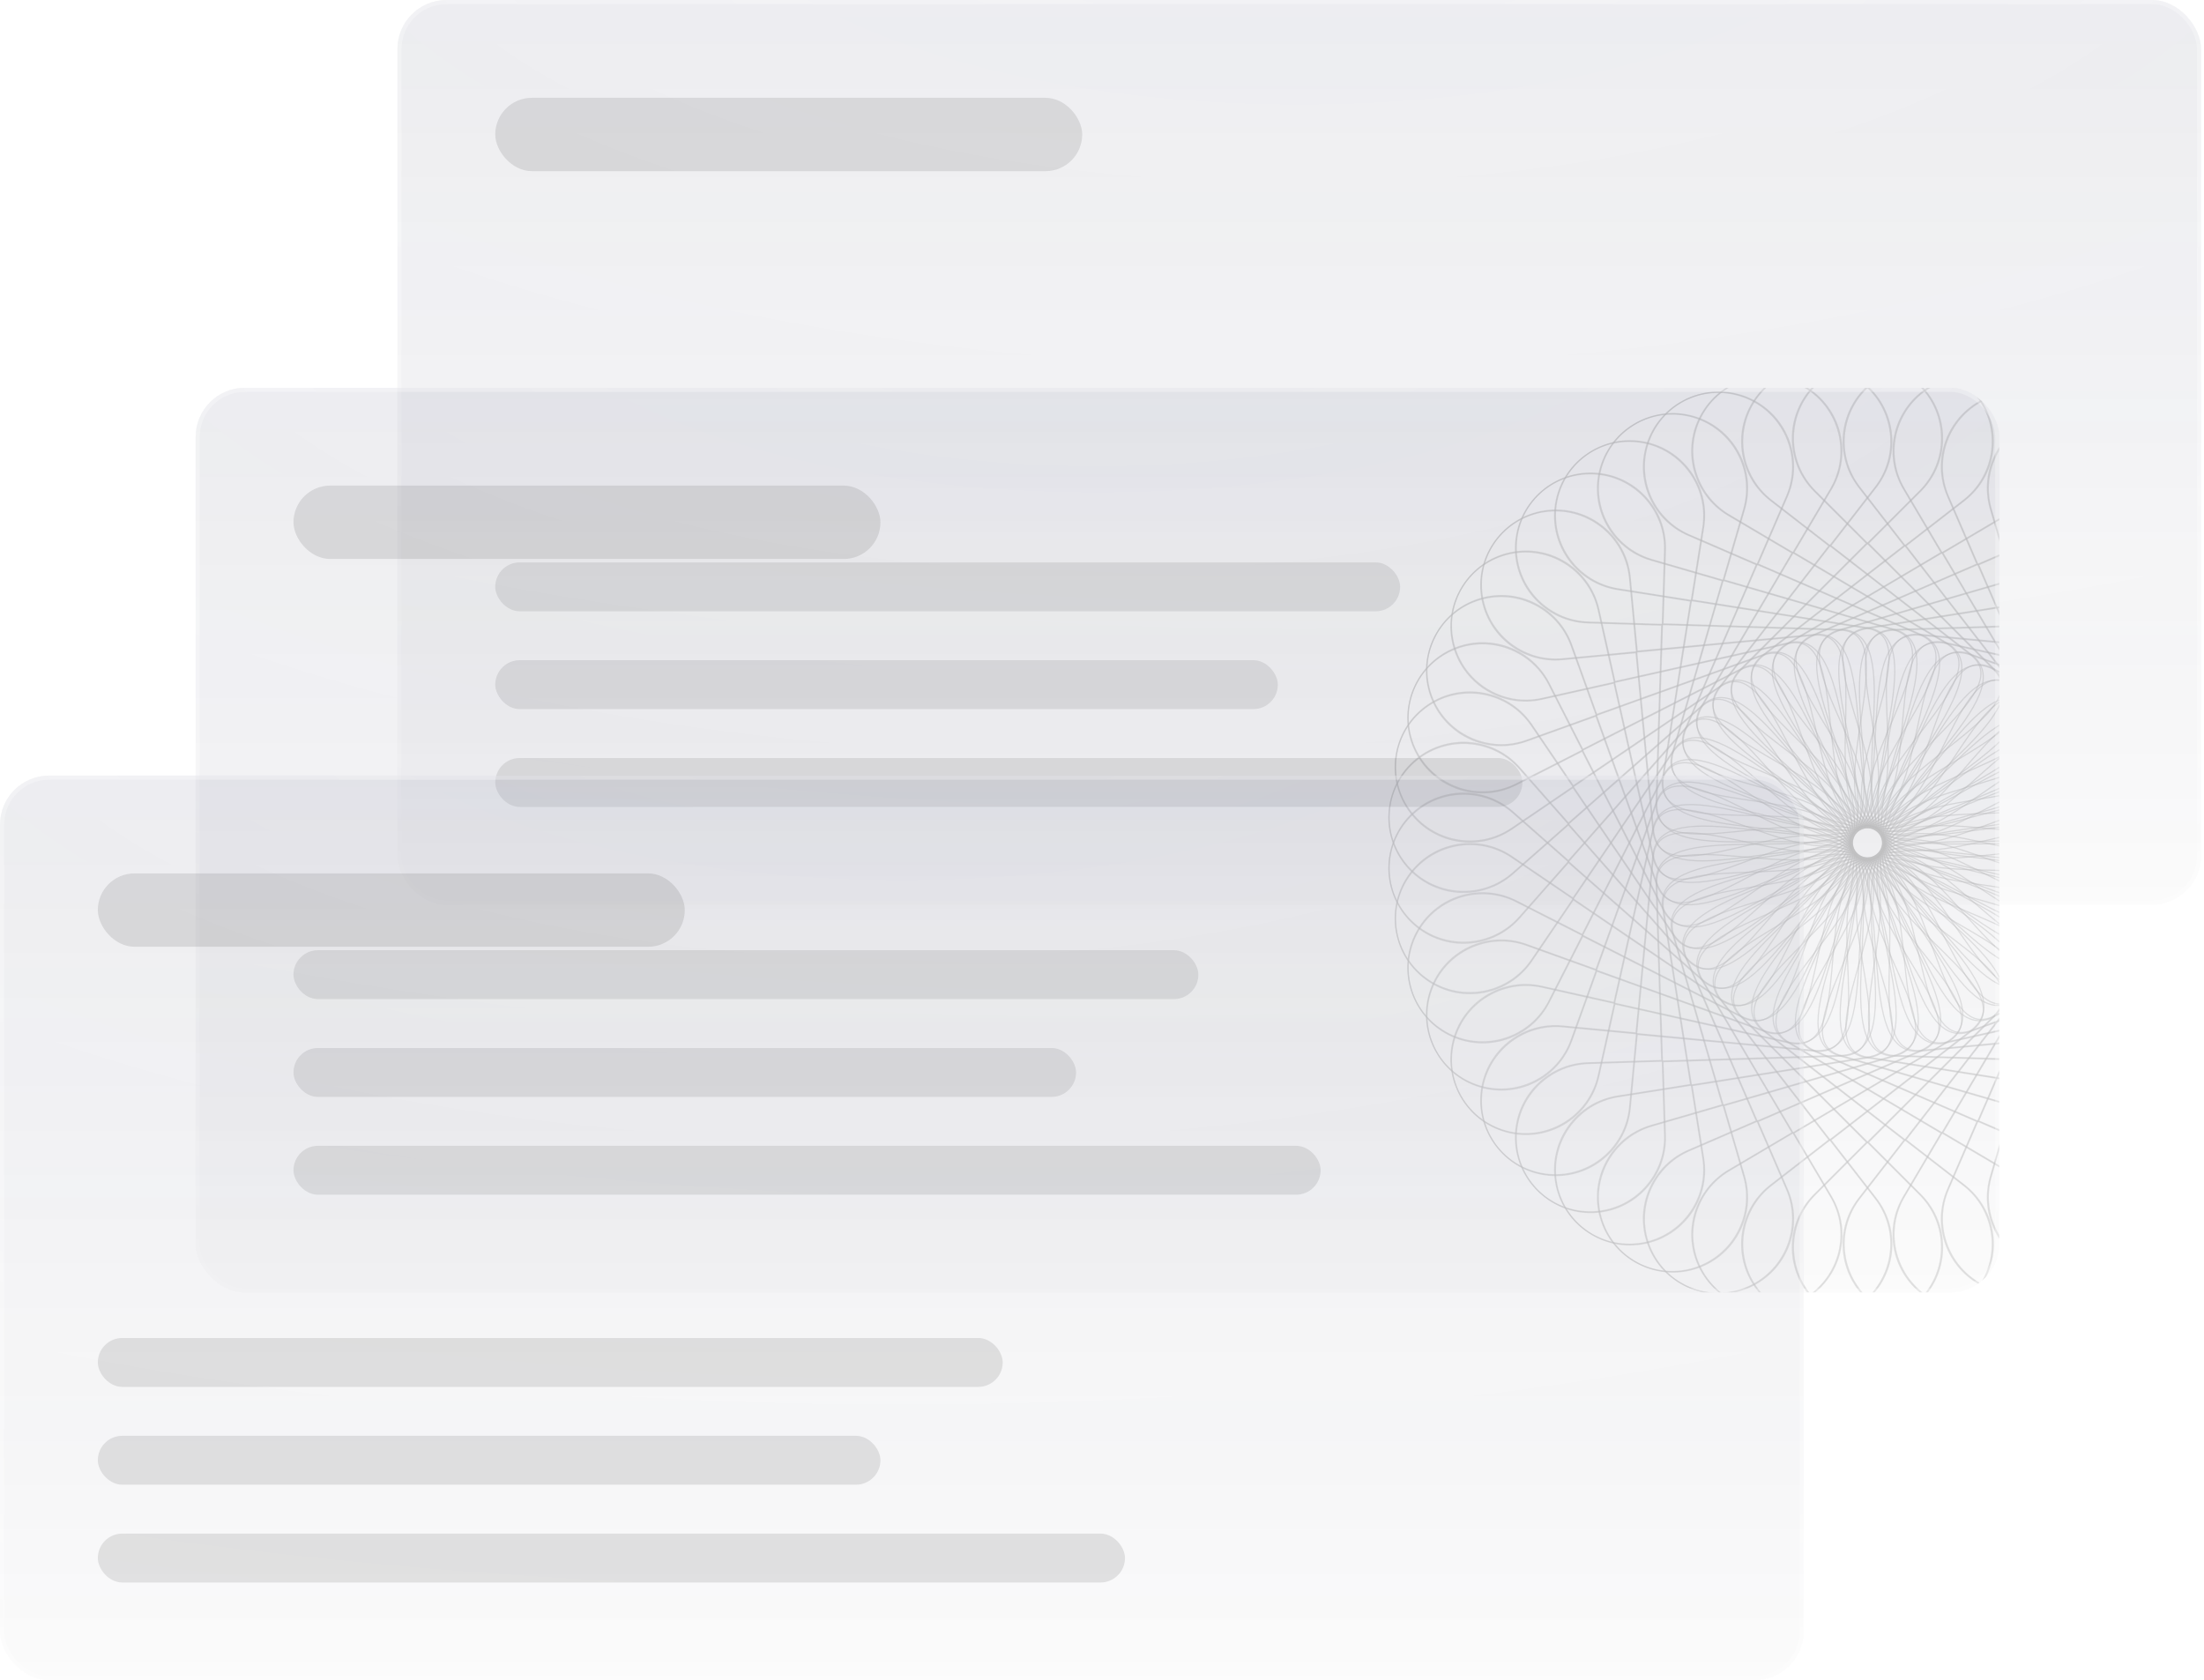 <svg width="539" height="411" viewBox="0 0 539 411" fill="none" xmlns="http://www.w3.org/2000/svg"><g filter="url(#filter0_b_260_15955)"><rect x="97.191" width="441.095" height="221.295" rx="12" fill="url(#paint0_linear_260_15955)" fill-opacity="0.1"/><rect x="97.191" width="441.095" height="221.295" rx="12" fill="url(#paint1_radial_260_15955)" fill-opacity="0.2"/><rect x="97.691" y="0.5" width="440.095" height="220.295" rx="11.5" stroke="white" stroke-opacity="0.3"/><g opacity="0.1"><rect x="121.114" y="137.562" width="221.295" height="11.962" rx="5.981" fill="black"/></g><g opacity="0.1"><rect x="121.114" y="161.486" width="191.39" height="11.962" rx="5.981" fill="black"/></g><g opacity="0.1"><rect x="121.114" y="185.409" width="251.2" height="11.962" rx="5.981" fill="black"/></g><g opacity="0.1"><rect x="121.114" y="23.924" width="143.543" height="17.943" rx="8.971" fill="black"/></g></g><g filter="url(#filter1_b_260_15955)"><g clip-path="url(#clip0_260_15955)"><rect x="47.848" y="94.857" width="441.095" height="221.295" rx="12" fill="url(#paint2_linear_260_15955)" fill-opacity="0.1"/><rect x="47.848" y="94.857" width="441.095" height="221.295" rx="12" fill="url(#paint3_radial_260_15955)" fill-opacity="0.2"/><g opacity="0.2"><path fill-rule="evenodd" clip-rule="evenodd" d="M455.362 93.609C463.321 99.78 464.769 111.233 458.595 119.188L447.502 133.483L481.991 160.225C494.177 169.673 456.913 188.418 459.448 202.482C462.359 218.63 503.476 230.367 492.623 244.352L465.87 278.827L480.172 289.915C488.051 296.025 489.548 307.31 483.587 315.255L483.404 315.495C477.231 323.45 465.774 324.897 457.814 318.726C449.935 312.616 448.437 301.331 454.399 293.386L454.582 293.147L465.675 278.852L431.185 252.11C418.223 242.059 454.62 218.41 452.604 203.347C450.549 187.991 410.303 181.192 420.553 167.983L447.305 133.508L433.005 122.42C425.046 116.249 423.598 104.796 429.772 96.841C435.946 88.885 447.403 87.438 455.362 93.609Z" stroke="black" stroke-opacity="0.5" stroke-width="0.3"/><path fill-rule="evenodd" clip-rule="evenodd" d="M441.261 94.665C449.931 99.79 452.803 110.971 447.676 119.637L438.463 135.209L476.033 157.419C489.308 165.266 454.687 188.532 458.966 202.167C463.878 217.823 506.143 224.316 497.13 239.551L474.91 277.105L490.489 286.315C499.072 291.389 501.973 302.398 497.055 311.026L496.903 311.287C491.776 319.954 480.591 322.824 471.921 317.699C463.337 312.625 460.436 301.616 465.355 292.987L465.506 292.726L474.719 277.155L437.149 254.945C423.028 246.597 456.173 218.574 452.284 203.882C448.32 188.905 407.539 187.202 416.052 172.813L438.271 135.258L422.693 126.049C414.022 120.924 411.151 109.743 416.278 101.076C421.406 92.41 432.591 89.539 441.261 94.665Z" stroke="black" stroke-opacity="0.5" stroke-width="0.3"/><path fill-rule="evenodd" clip-rule="evenodd" d="M427.404 97.478C436.648 101.477 440.899 112.21 436.899 121.45L429.711 138.054L469.77 155.381C483.924 161.504 452.494 188.923 458.448 201.915C465.285 216.832 508.03 217.979 500.998 234.222L483.663 274.265L500.274 281.45C509.426 285.408 513.684 295.967 509.886 305.144L509.769 305.422C505.768 314.662 495.031 318.912 485.787 314.913C476.635 310.954 472.377 300.395 476.174 291.219L476.292 290.941L483.48 274.337L443.421 257.01C428.365 250.497 457.735 218.543 452.034 204.454C446.224 190.091 405.551 193.51 412.192 178.169L429.527 138.126L412.917 130.941C403.672 126.943 399.421 116.21 403.422 106.969C407.422 97.729 418.159 93.479 427.404 97.478Z" stroke="black" stroke-opacity="0.5" stroke-width="0.3"/><path fill-rule="evenodd" clip-rule="evenodd" d="M414.009 102.006C423.682 104.815 429.245 114.93 426.435 124.599L421.385 141.972L463.301 154.145C478.111 158.446 450.366 189.586 457.903 201.73C466.556 215.672 509.108 211.455 504.169 228.452L491.991 270.35L509.371 275.397C518.947 278.178 524.496 288.12 521.879 297.7L521.797 297.991C518.987 307.66 508.867 313.221 499.194 310.411C489.618 307.631 484.07 297.689 486.686 288.108L486.768 287.818L491.818 270.445L449.902 258.272C434.148 253.697 459.28 218.316 451.858 205.052C444.292 191.531 404.369 200.018 409.034 183.966L421.212 142.067L403.832 137.02C394.159 134.211 388.595 124.095 391.406 114.426C394.216 104.757 404.336 99.197 414.009 102.006Z" stroke="black" stroke-opacity="0.5" stroke-width="0.3"/><path fill-rule="evenodd" clip-rule="evenodd" d="M401.287 108.176C411.236 109.751 418.023 119.089 416.448 129.034L413.616 146.903L456.728 153.728C471.96 156.14 448.339 190.511 457.339 201.614C467.672 214.363 509.36 204.848 506.59 222.329L499.762 265.423L517.638 268.253C527.488 269.812 534.239 278.981 532.844 288.813L532.799 289.111C531.223 299.056 521.881 305.841 511.932 304.266C502.082 302.707 495.331 293.538 496.726 283.706L496.771 283.407L499.602 265.539L456.491 258.713C440.287 256.148 460.785 217.897 451.758 205.667C442.557 193.201 404.012 206.623 406.628 190.112L413.456 147.019L395.58 144.189C385.631 142.614 378.844 133.275 380.419 123.33C381.995 113.385 391.338 106.6 401.287 108.176Z" stroke="black" stroke-opacity="0.5" stroke-width="0.3"/><path fill-rule="evenodd" clip-rule="evenodd" d="M389.439 115.891C399.507 116.207 407.412 124.622 407.095 134.685L406.527 152.768L450.154 154.138C465.569 154.622 446.444 191.682 456.765 201.57C468.615 212.924 508.781 198.261 508.225 215.952L506.854 259.561L524.944 260.129C534.911 260.442 542.759 268.692 542.608 278.622L542.601 278.924C542.284 288.987 533.866 296.889 523.798 296.573C513.831 296.26 505.983 288.01 506.134 278.08L506.141 277.778L506.71 259.696L463.083 258.326C446.685 257.81 462.225 217.293 451.736 206.291C441.044 195.075 404.486 213.22 405.012 196.512L406.382 152.903L388.293 152.335C378.225 152.018 370.32 143.604 370.636 133.54C370.952 123.476 379.371 115.574 389.439 115.891Z" stroke="black" stroke-opacity="0.5" stroke-width="0.3"/><path fill-rule="evenodd" clip-rule="evenodd" d="M378.651 125.029C388.68 124.082 397.578 131.44 398.526 141.464L400.229 159.475L443.684 155.369C459.038 153.918 444.71 193.081 456.19 201.599C469.37 211.378 507.381 191.799 509.047 209.419L513.155 252.857L531.174 251.154C541.102 250.216 549.922 257.418 551.017 267.289L551.048 267.588C551.996 277.613 544.635 286.507 534.606 287.454C524.679 288.392 515.858 281.19 514.763 271.32L514.732 271.02L513.029 253.009L469.574 257.115C453.242 258.658 463.578 216.513 451.793 206.912C439.779 197.124 405.784 219.706 404.211 203.064L400.103 159.627L382.084 161.329C372.056 162.277 363.158 154.919 362.21 144.895C361.262 134.871 368.623 125.977 378.651 125.029Z" stroke="black" stroke-opacity="0.5" stroke-width="0.3"/><path fill-rule="evenodd" clip-rule="evenodd" d="M369.095 135.447C378.925 133.251 388.676 139.436 390.873 149.262L394.821 166.918L437.419 157.4C452.47 154.037 443.166 194.687 455.623 201.699C469.925 209.75 505.182 185.563 509.044 202.836L518.566 245.416L536.229 241.469C545.961 239.295 555.615 245.335 557.939 254.991L558.007 255.284C560.204 265.111 554.016 274.857 544.186 277.053C534.454 279.228 524.8 273.187 522.476 263.532L522.408 263.238L518.46 245.583L475.862 255.1C459.852 258.678 464.823 215.57 451.927 207.521C438.78 199.316 407.885 225.978 404.237 209.665L394.715 167.085L377.052 171.031C367.222 173.228 357.472 167.042 355.274 157.216C353.077 147.39 359.265 137.644 369.095 135.447Z" stroke="black" stroke-opacity="0.5" stroke-width="0.3"/><path fill-rule="evenodd" clip-rule="evenodd" d="M360.92 146.98C370.398 143.57 380.847 148.484 384.259 157.958L390.39 174.98L431.458 160.2C445.969 154.978 441.835 196.473 455.073 201.869C470.272 208.065 502.218 179.652 508.215 196.305L523.001 237.356L540.03 231.228C549.413 227.851 559.747 232.634 563.264 241.923L563.368 242.205C566.78 251.679 561.864 262.124 552.386 265.534C543.003 268.911 532.669 264.127 529.152 254.839L529.048 254.556L522.917 237.535L481.848 252.314C466.413 257.869 465.94 214.478 452.136 208.108C438.064 201.615 410.756 231.938 405.091 216.21L390.305 175.159L373.277 181.287C363.799 184.697 353.35 179.783 349.938 170.309C346.526 160.836 351.443 150.391 360.92 146.98Z" stroke="black" stroke-opacity="0.5" stroke-width="0.3"/><path fill-rule="evenodd" clip-rule="evenodd" d="M354.256 159.447C363.231 154.876 374.214 158.443 378.787 167.414L387.004 183.533L425.895 163.726C439.637 156.727 440.738 198.412 454.549 202.107C470.404 206.35 498.536 174.159 506.574 189.929L526.39 228.804L542.517 220.591C551.402 216.065 562.255 219.516 566.909 228.291L567.048 228.558C571.621 237.529 568.052 248.508 559.077 253.079C550.192 257.604 539.339 254.153 534.685 245.379L534.546 245.111L526.33 228.992L487.438 248.8C472.821 256.245 466.911 213.255 452.417 208.665C437.642 203.986 414.351 237.491 406.759 222.597L386.943 183.721L370.817 191.935C361.842 196.506 350.859 192.939 346.286 183.967C341.713 174.996 345.281 164.018 354.256 159.447Z" stroke="black" stroke-opacity="0.5" stroke-width="0.3"/><path fill-rule="evenodd" clip-rule="evenodd" d="M349.208 172.649C357.539 166.99 368.882 169.153 374.544 177.481L384.717 192.444L420.819 167.92C433.574 159.255 439.893 200.473 454.058 202.409C470.321 204.632 494.194 169.17 504.147 183.809L528.681 219.895L543.65 209.726C551.898 204.123 563.099 206.187 568.815 214.309L568.987 214.557C574.649 222.885 572.485 234.224 564.154 239.883C555.906 245.486 544.706 243.422 538.989 235.3L538.817 235.052L528.644 220.089L492.543 244.613C478.975 253.83 467.721 211.92 452.766 209.182C437.52 206.391 418.615 242.55 409.215 228.724L384.68 192.638L369.711 202.807C361.38 208.466 350.036 206.303 344.375 197.975C338.713 189.648 340.877 178.309 349.208 172.649Z" stroke="black" stroke-opacity="0.5" stroke-width="0.3"/><path fill-rule="evenodd" clip-rule="evenodd" d="M345.855 186.38C353.41 179.722 364.936 180.447 371.597 187.999L383.566 201.57L416.308 172.716C427.876 162.522 439.314 202.623 453.61 202.77C470.023 202.937 489.262 164.765 500.971 178.041L529.836 210.769L543.413 198.805C550.893 192.213 562.264 192.857 568.954 200.199L569.155 200.424C575.817 207.976 575.091 219.497 567.536 226.155C560.055 232.747 548.685 232.103 541.995 224.761L541.793 224.536L529.824 210.966L497.083 239.819C484.777 250.664 468.357 210.494 453.177 209.651C437.701 208.792 423.479 247.034 412.419 234.495L383.553 201.767L369.977 213.731C362.422 220.39 350.896 219.665 344.235 212.112C337.574 204.56 338.299 193.039 345.855 186.38Z" stroke="black" stroke-opacity="0.5" stroke-width="0.3"/><path fill-rule="evenodd" clip-rule="evenodd" d="M344.249 200.424C350.911 192.871 362.436 192.146 369.992 198.805L383.568 210.769L412.434 178.041C422.633 166.477 439.008 204.83 453.21 203.184C469.514 201.294 483.815 161.012 497.097 172.716L529.838 201.57L541.808 187.999C548.402 180.522 559.764 179.737 567.322 186.183L567.55 186.381C575.106 193.039 575.831 204.56 569.17 212.112C562.575 219.589 551.213 220.375 543.655 213.929L543.427 213.731L529.851 201.767L500.985 234.495C490.137 246.796 468.809 209 453.643 210.065C438.182 211.152 428.866 250.874 416.322 239.819L383.58 210.966L371.611 224.536C364.95 232.089 353.425 232.814 345.869 226.155C338.313 219.497 337.588 207.976 344.249 200.424Z" stroke="black" stroke-opacity="0.5" stroke-width="0.3"/><path fill-rule="evenodd" clip-rule="evenodd" d="M344.418 214.557C350.08 206.229 361.423 204.066 369.754 209.726L384.724 219.894L409.258 183.808C417.926 171.058 438.982 207.057 452.865 203.645C468.804 199.727 477.942 157.971 492.586 167.919L528.687 192.444L538.86 177.48C544.466 169.236 555.639 167.034 563.946 172.482L564.197 172.649C572.528 178.309 574.692 189.647 569.03 197.975C563.425 206.22 552.251 208.422 543.944 202.974L543.694 202.806L528.724 192.637L504.19 228.724C494.969 242.286 469.071 207.461 454.158 210.418C438.955 213.432 434.693 254.009 420.862 244.613L384.76 220.089L374.587 235.052C368.926 243.379 357.582 245.542 349.251 239.883C340.92 234.223 338.756 222.885 344.418 214.557Z" stroke="black" stroke-opacity="0.5" stroke-width="0.3"/><path fill-rule="evenodd" clip-rule="evenodd" d="M346.357 228.558C350.93 219.587 361.913 216.019 370.888 220.591L387.014 228.804L406.83 189.929C413.832 176.193 439.235 209.27 452.581 204.145C467.903 198.262 471.733 155.69 487.509 163.725L526.401 183.534L534.617 167.414C539.145 158.532 549.954 154.947 558.878 159.312L559.148 159.447C568.123 164.018 571.692 174.996 567.119 183.967C562.592 192.849 551.782 196.434 542.858 192.069L542.588 191.934L526.462 183.721L506.646 222.596C499.198 237.207 469.137 205.901 454.712 210.703C440.008 215.598 440.867 256.389 425.967 248.8L387.075 228.992L378.858 245.111C374.285 254.083 363.302 257.65 354.327 253.079C345.352 248.507 341.784 237.529 346.357 228.558Z" stroke="black" stroke-opacity="0.5" stroke-width="0.3"/><path fill-rule="evenodd" clip-rule="evenodd" d="M350.036 242.205C353.448 232.732 363.897 227.817 373.375 231.228L390.404 237.356L405.189 196.305C410.413 181.8 439.763 211.434 452.361 204.678C466.825 196.921 465.287 154.205 481.946 160.2L523.015 174.98L529.146 157.958C532.524 148.579 542.798 143.668 552.2 146.881L552.484 146.98C561.962 150.391 566.879 160.836 563.466 170.309C560.088 179.688 549.814 184.599 540.413 181.387L540.128 181.287L523.099 175.158L508.313 216.21C502.756 231.639 469.008 204.345 455.299 210.917C441.323 217.616 447.291 257.977 431.556 252.314L390.488 237.535L384.357 254.557C380.945 264.03 370.496 268.945 361.018 265.534C351.541 262.124 346.624 251.679 350.036 242.205Z" stroke="black" stroke-opacity="0.5" stroke-width="0.3"/><path fill-rule="evenodd" clip-rule="evenodd" d="M355.398 255.284C357.595 245.458 367.345 239.273 377.176 241.469L394.839 245.416L404.36 202.836C407.725 187.791 440.559 213.514 452.211 205.233C465.588 195.725 458.706 153.539 475.986 157.4L518.583 166.918L522.531 149.262C524.707 139.534 534.285 133.375 544.015 135.384L544.309 135.447C554.14 137.644 560.328 147.39 558.13 157.216C555.955 166.944 546.377 173.104 536.647 171.095L536.352 171.031L518.689 167.085L509.167 209.665C505.589 225.668 468.684 202.818 455.907 211.055C442.882 219.452 453.863 258.747 437.542 255.101L394.945 245.583L390.996 263.238C388.799 273.065 379.049 279.25 369.218 277.053C359.388 274.857 353.2 265.111 355.398 255.284Z" stroke="black" stroke-opacity="0.5" stroke-width="0.3"/><path fill-rule="evenodd" clip-rule="evenodd" d="M362.357 267.589C363.305 257.565 372.203 250.207 382.231 251.154L400.25 252.857L404.357 209.42C405.809 194.072 441.609 215.479 452.131 205.803C464.21 194.694 452.093 153.703 469.721 155.369L513.176 159.475L514.879 141.464C515.818 131.54 524.548 124.229 534.453 125.003L534.753 125.029C544.781 125.977 552.142 134.871 551.194 144.895C550.256 154.819 541.526 162.13 531.621 161.356L531.32 161.33L513.302 159.627L509.194 203.064C507.65 219.39 468.171 201.343 456.528 211.116C444.658 221.078 460.48 258.688 443.831 257.115L400.376 253.009L398.672 271.02C397.724 281.044 388.826 288.402 378.798 287.454C368.77 286.507 361.409 277.613 362.357 267.589Z" stroke="black" stroke-opacity="0.5" stroke-width="0.3"/><path fill-rule="evenodd" clip-rule="evenodd" d="M370.804 278.924C370.488 268.86 378.393 260.445 388.461 260.129L406.551 259.561L405.18 215.952C404.695 200.543 442.898 217.296 452.123 206.378C462.714 193.844 445.553 154.694 463.25 154.138L506.878 152.768L506.309 134.685C505.996 124.722 513.741 116.375 523.665 115.903L523.966 115.891C534.034 115.574 542.452 123.476 542.768 133.54C543.082 143.503 535.337 151.85 525.413 152.323L525.112 152.335L507.022 152.903L508.393 196.512C508.908 212.903 467.478 199.944 457.151 211.099C446.625 222.47 467.037 257.801 450.322 258.326L406.695 259.696L407.263 277.778C407.58 287.842 399.674 296.257 389.606 296.573C379.538 296.889 371.12 288.988 370.804 278.924Z" stroke="black" stroke-opacity="0.5" stroke-width="0.3"/><path fill-rule="evenodd" clip-rule="evenodd" d="M380.606 289.111C379.03 279.167 385.818 269.828 395.767 268.253L413.643 265.423L406.814 222.329C404.402 207.103 444.404 218.938 452.187 206.95C461.123 193.188 439.189 156.497 456.677 153.728L499.788 146.903L496.957 129.034C495.397 119.189 502.034 109.937 511.82 108.225L512.118 108.176C522.067 106.6 531.409 113.385 532.985 123.33C534.545 133.175 527.908 142.427 518.122 144.139L517.824 144.189L499.948 147.019L506.776 190.112C509.343 206.309 466.614 198.643 457.768 211.003C448.75 223.603 473.431 256.098 456.914 258.713L413.803 265.539L416.634 283.407C418.21 293.352 411.422 302.691 401.473 304.266C391.524 305.841 382.181 299.056 380.606 289.111Z" stroke="black" stroke-opacity="0.5" stroke-width="0.3"/><path fill-rule="evenodd" clip-rule="evenodd" d="M391.607 297.991C388.797 288.322 394.36 278.206 404.033 275.397L421.414 270.35L409.236 228.452C404.933 213.648 446.104 220.378 452.323 207.51C459.463 192.736 433.1 159.082 450.104 154.145L492.02 141.972L486.97 124.599C484.188 115.027 489.613 105.017 499.107 102.092L499.396 102.006C509.069 99.197 519.189 104.758 521.999 114.426C524.781 123.999 519.356 134.009 509.862 136.933L509.573 137.02L492.193 142.067L504.37 183.966C508.947 199.713 465.594 197.46 458.368 210.832C451.001 224.462 479.562 253.609 463.503 258.272L421.587 270.445L426.636 287.818C429.447 297.487 423.883 307.602 414.21 310.412C404.537 313.221 394.418 307.66 391.607 297.991Z" stroke="black" stroke-opacity="0.5" stroke-width="0.3"/><path fill-rule="evenodd" clip-rule="evenodd" d="M403.636 305.422C399.635 296.181 403.887 285.448 413.131 281.45L429.741 274.265L412.406 234.222C406.281 220.074 447.971 221.593 452.527 208.048C457.759 192.496 427.385 162.411 443.635 155.381L483.694 138.054L476.506 121.45C472.545 112.302 476.672 101.691 485.725 97.6L486.001 97.478C495.245 93.479 505.982 97.729 509.983 106.969C513.943 116.118 509.816 126.728 500.764 130.819L500.488 130.941L483.877 138.126L501.212 178.169C507.728 193.218 464.434 196.415 458.941 210.586C453.341 225.032 485.332 250.371 469.984 257.01L429.925 274.338L437.113 290.941C441.113 300.181 436.862 310.914 427.618 314.913C418.373 318.912 407.636 314.662 403.636 305.422Z" stroke="black" stroke-opacity="0.5" stroke-width="0.3"/><path fill-rule="evenodd" clip-rule="evenodd" d="M416.501 311.287C411.374 302.621 414.245 291.44 422.916 286.315L438.494 277.105L416.275 239.551C408.424 226.281 449.975 222.565 452.798 208.556C456.038 192.472 422.131 166.428 437.372 157.419L474.942 135.209L465.729 119.637C460.653 111.057 463.417 100.013 471.885 94.82L472.143 94.665C480.814 89.539 491.999 92.41 497.126 101.076C502.203 109.656 499.439 120.7 490.97 125.893L490.712 126.049L475.133 135.258L497.353 172.813C505.703 186.928 463.152 195.523 459.479 210.271C455.735 225.304 490.65 246.435 476.256 254.945L438.686 277.155L447.899 292.726C453.026 301.393 450.154 312.574 441.484 317.699C432.814 322.824 421.629 319.954 416.501 311.287Z" stroke="black" stroke-opacity="0.5" stroke-width="0.3"/><path fill-rule="evenodd" clip-rule="evenodd" d="M430 315.495C423.827 307.539 425.274 296.087 433.233 289.915L447.534 278.827L420.781 244.352C411.329 232.171 452.086 223.279 453.13 209.026C454.328 192.663 417.423 171.073 431.413 160.225L465.903 133.484L454.81 119.188C448.698 111.312 450.055 100.009 457.806 93.796L458.043 93.609C466.002 87.438 477.459 88.885 483.633 96.841C489.745 104.717 488.387 116.02 480.637 122.233L480.4 122.42L466.099 133.508L492.852 167.983C502.906 180.94 461.769 194.799 459.974 209.89C458.144 225.274 495.434 241.865 482.22 252.11L447.73 278.852L458.823 293.147C464.997 301.103 463.549 312.555 455.59 318.726C447.631 324.897 436.174 323.451 430 315.495Z" stroke="black" stroke-opacity="0.5" stroke-width="0.3"/><path fill-rule="evenodd" clip-rule="evenodd" d="M443.921 317.978C436.798 310.858 436.798 299.315 443.921 292.195L456.718 279.402L425.854 248.551C414.949 237.65 454.27 223.722 453.518 209.451C452.655 193.066 413.334 176.27 425.854 163.755L456.719 132.904L443.921 120.111C436.869 113.063 436.799 101.679 443.709 94.543L443.921 94.329C451.043 87.209 462.591 87.209 469.714 94.329C476.765 101.377 476.836 112.761 469.926 119.896L469.714 120.111L456.916 132.904L487.781 163.755C499.381 175.351 460.305 194.254 460.416 209.451C460.53 224.943 499.606 236.731 487.781 248.551L456.916 279.403L469.714 292.195C476.837 299.315 476.837 310.858 469.714 317.978C462.591 325.097 451.043 325.097 443.921 317.978Z" stroke="black" stroke-opacity="0.5" stroke-width="0.3"/><path fill-rule="evenodd" clip-rule="evenodd" d="M458.043 318.697C450.084 312.526 448.636 301.074 454.81 293.118L465.903 278.823L431.413 252.081C419.227 242.633 456.492 223.888 453.957 209.824C451.046 193.677 409.929 181.939 420.781 167.954L447.534 133.48L433.233 122.391C425.354 116.282 423.856 104.996 429.817 97.052L430 96.812C436.174 88.856 447.631 87.409 455.59 93.58C463.47 99.69 464.967 110.975 459.006 118.92L458.823 119.16L447.73 133.455L482.22 160.196C495.182 170.247 458.785 193.896 460.801 208.96C462.856 224.315 503.102 231.115 492.852 244.323L466.099 278.798L480.4 289.887C488.359 296.058 489.806 307.51 483.633 315.466C477.459 323.422 466.002 324.868 458.043 318.697Z" stroke="black" stroke-opacity="0.5" stroke-width="0.3"/><path fill-rule="evenodd" clip-rule="evenodd" d="M472.144 317.642C463.473 312.516 460.602 301.336 465.729 292.669L474.942 277.097L437.372 254.887C424.097 247.04 458.718 223.775 454.439 210.139C449.526 194.484 407.262 187.99 416.275 172.756L438.494 135.201L422.916 125.992C414.332 120.918 411.432 109.909 416.35 101.28L416.501 101.019C421.629 92.353 432.814 89.482 441.484 94.607C450.068 99.681 452.968 110.69 448.05 119.319L447.899 119.58L438.686 135.152L476.256 157.362C490.377 165.709 457.231 193.732 461.12 208.424C465.085 223.401 505.866 225.105 497.353 239.493L475.134 277.048L490.712 286.257C499.382 291.383 502.254 302.563 497.127 311.23C491.999 319.897 480.814 322.767 472.144 317.642Z" stroke="black" stroke-opacity="0.5" stroke-width="0.3"/><path fill-rule="evenodd" clip-rule="evenodd" d="M486.001 314.828C476.756 310.829 472.505 300.097 476.506 290.856L483.694 274.253L443.635 256.925C429.481 250.803 460.911 223.383 454.956 210.391C448.12 195.475 405.374 194.327 412.406 178.084L429.742 138.042L413.131 130.857C403.979 126.898 399.721 116.339 403.518 107.162L403.636 106.885C407.636 97.644 418.373 93.395 427.618 97.393C436.77 101.352 441.028 111.911 437.231 121.088L437.113 121.365L429.925 137.969L469.984 155.297C485.04 161.809 455.67 193.764 461.37 207.853C467.181 222.215 507.854 218.796 501.212 234.138L483.878 274.18L500.488 281.365C509.732 285.364 513.983 296.096 509.983 305.337C505.982 314.578 495.245 318.827 486.001 314.828Z" stroke="black" stroke-opacity="0.5" stroke-width="0.3"/><path fill-rule="evenodd" clip-rule="evenodd" d="M499.396 310.301C489.723 307.492 484.16 297.376 486.97 287.707L492.019 270.334L450.104 258.162C435.294 253.861 463.038 222.72 455.501 210.576C446.848 196.634 404.296 200.851 409.236 183.855L421.414 141.956L404.033 136.909C394.457 134.128 388.909 124.186 391.526 114.606L391.607 114.316C394.418 104.647 404.537 99.086 414.21 101.895C423.786 104.676 429.335 114.618 426.718 124.198L426.636 124.488L421.587 141.861L463.503 154.034C479.256 158.609 454.124 193.991 461.546 207.254C469.112 220.775 509.036 212.288 504.37 228.341L492.193 270.239L509.573 275.286C519.246 278.095 524.809 288.211 521.999 297.88C519.189 307.549 509.069 313.11 499.396 310.301Z" stroke="black" stroke-opacity="0.5" stroke-width="0.3"/><path fill-rule="evenodd" clip-rule="evenodd" d="M512.118 304.131C502.169 302.556 495.381 293.217 496.957 283.272L499.788 265.404L456.677 258.578C441.444 256.167 465.066 221.796 456.066 210.692C445.733 197.944 404.045 207.458 406.814 189.977L413.643 146.884L395.767 144.054C385.917 142.494 379.166 133.326 380.561 123.493L380.606 123.195C382.181 113.25 391.524 106.465 401.473 108.04C411.322 109.6 418.073 118.768 416.679 128.601L416.634 128.899L413.802 146.767L456.914 153.593C473.117 156.158 452.62 194.41 461.646 206.639C470.848 219.106 509.393 205.683 506.776 222.194L499.949 265.288L517.824 268.118C527.773 269.693 534.561 279.031 532.985 288.976C531.409 298.921 522.067 305.706 512.118 304.131Z" stroke="black" stroke-opacity="0.5" stroke-width="0.3"/><path fill-rule="evenodd" clip-rule="evenodd" d="M523.966 296.416C513.898 296.099 505.993 287.685 506.309 277.621L506.878 259.538L463.25 258.168C447.836 257.684 466.961 220.624 456.64 210.736C444.79 199.383 404.623 214.045 405.18 196.355L406.551 152.745L388.461 152.177C378.493 151.864 370.646 143.614 370.797 133.684L370.804 133.382C371.12 123.319 379.539 115.417 389.607 115.733C399.574 116.046 407.421 124.297 407.27 134.226L407.263 134.528L406.695 152.61L450.322 153.981C466.719 154.496 451.179 195.014 461.668 206.016C472.361 217.231 508.918 199.086 508.393 215.794L507.022 259.403L525.112 259.971C535.18 260.288 543.085 268.702 542.769 278.766C542.452 288.83 534.034 296.732 523.966 296.416Z" stroke="black" stroke-opacity="0.5" stroke-width="0.3"/><path fill-rule="evenodd" clip-rule="evenodd" d="M534.753 287.277C524.725 288.225 515.827 280.867 514.879 270.843L513.176 252.832L469.721 256.938C454.367 258.388 468.695 219.225 457.215 210.708C444.035 200.929 406.024 220.507 404.357 202.887L400.25 159.45L382.231 161.152C372.303 162.09 363.483 154.888 362.388 145.018L362.357 144.718C361.409 134.694 368.77 125.8 378.798 124.852C388.726 123.914 397.546 131.116 398.642 140.987L398.672 141.286L400.375 159.298L443.831 155.192C460.163 153.648 449.826 195.793 461.612 205.395C473.626 215.182 507.62 192.6 509.194 209.242L513.302 252.679L531.32 250.977C541.349 250.029 550.247 257.387 551.195 267.411C552.142 277.435 544.781 286.33 534.753 287.277Z" stroke="black" stroke-opacity="0.5" stroke-width="0.3"/><path fill-rule="evenodd" clip-rule="evenodd" d="M544.31 276.859C534.479 279.055 524.729 272.87 522.531 263.044L518.583 245.388L475.986 254.906C460.935 258.269 470.239 217.62 457.782 210.607C443.48 202.557 408.223 226.743 404.361 209.47L394.839 166.89L377.176 170.837C367.444 173.011 357.79 166.971 355.466 157.316L355.398 157.022C353.2 147.196 359.388 137.449 369.219 135.253C378.951 133.078 388.604 139.119 390.928 148.774L390.997 149.068L394.945 166.724L437.542 157.206C453.552 153.629 448.582 196.736 461.478 204.785C474.625 212.991 505.519 186.328 509.167 202.642L518.69 245.221L536.352 241.275C546.183 239.079 555.933 245.264 558.13 255.09C560.328 264.916 554.14 274.663 544.31 276.859Z" stroke="black" stroke-opacity="0.5" stroke-width="0.3"/><path fill-rule="evenodd" clip-rule="evenodd" d="M552.484 265.326C543.007 268.737 532.558 263.822 529.146 254.348L523.015 237.327L481.946 252.106C467.436 257.328 471.57 215.833 458.332 210.437C443.133 204.242 411.187 232.654 405.189 216.002L390.404 174.95L373.375 181.079C363.992 184.455 353.657 179.672 350.141 170.384L350.036 170.101C346.624 160.628 351.541 150.183 361.018 146.772C370.401 143.396 380.736 148.179 384.252 157.467L384.357 157.75L390.488 174.772L431.556 159.992C446.991 154.438 447.465 197.828 461.269 204.198C475.341 210.692 502.649 180.368 508.313 196.097L523.099 237.148L540.128 231.02C549.605 227.609 560.054 232.524 563.466 241.997C566.878 251.471 561.962 261.915 552.484 265.326Z" stroke="black" stroke-opacity="0.5" stroke-width="0.3"/><path fill-rule="evenodd" clip-rule="evenodd" d="M559.148 252.86C550.173 257.431 539.19 253.864 534.617 244.893L526.401 228.773L487.509 248.581C473.768 255.58 472.667 213.895 458.856 210.199C443 205.957 414.869 238.148 406.83 222.378L387.014 183.502L370.888 191.716C362.003 196.241 351.149 192.79 346.496 184.016L346.357 183.748C341.784 174.777 345.352 163.799 354.327 159.228C363.213 154.702 374.066 158.153 378.719 166.928L378.858 167.195L387.075 183.315L425.967 163.507C440.584 156.062 446.494 199.051 460.988 203.641C475.763 208.321 499.053 174.815 506.646 189.71L526.462 228.585L542.588 220.372C551.563 215.801 562.546 219.368 567.119 228.339C571.692 237.31 568.123 248.289 559.148 252.86Z" stroke="black" stroke-opacity="0.5" stroke-width="0.3"/><path fill-rule="evenodd" clip-rule="evenodd" d="M564.197 239.657C555.866 245.316 544.522 243.153 538.86 234.826L528.687 219.863L492.586 244.387C479.831 253.052 473.511 211.833 459.346 209.897C443.084 207.675 419.21 243.136 409.258 228.498L384.724 192.411L369.754 202.58C361.506 208.183 350.306 206.119 344.589 197.997L344.418 197.749C338.756 189.422 340.92 178.083 349.251 172.423C357.499 166.82 368.699 168.884 374.416 177.007L374.587 177.254L384.76 192.218L420.862 167.693C434.43 158.476 445.684 200.386 460.639 203.124C475.884 205.916 494.79 169.757 504.19 183.582L528.725 219.668L543.694 209.5C552.025 203.84 563.368 206.003 569.03 214.331C574.692 222.659 572.528 233.997 564.197 239.657Z" stroke="black" stroke-opacity="0.5" stroke-width="0.3"/><path fill-rule="evenodd" clip-rule="evenodd" d="M567.55 225.926C559.994 232.584 548.469 231.859 541.808 224.307L529.839 210.736L497.097 239.59C485.529 249.785 474.091 209.683 459.795 209.537C443.382 209.369 424.143 247.542 412.434 234.265L383.568 201.537L369.992 213.502C362.512 220.094 351.141 219.449 344.451 212.107L344.249 211.883C337.588 204.33 338.313 192.81 345.869 186.151C353.349 179.559 364.72 180.203 371.41 187.545L371.611 187.77L383.58 201.34L416.322 172.487C428.628 161.642 445.048 201.812 460.228 202.655C475.703 203.514 489.926 165.272 500.985 177.811L529.851 210.539L543.427 198.575C550.983 191.917 562.508 192.641 569.17 200.194C575.831 207.747 575.106 219.267 567.55 225.926Z" stroke="black" stroke-opacity="0.5" stroke-width="0.3"/><path fill-rule="evenodd" clip-rule="evenodd" d="M569.155 211.883C562.494 219.435 550.969 220.16 543.413 213.502L529.837 201.538L500.971 234.266C490.772 245.829 474.396 207.477 460.195 209.123C443.89 211.012 429.589 251.294 416.308 239.59L383.566 210.736L371.597 224.307C365.002 231.784 353.64 232.569 346.082 226.123L345.855 225.926C338.299 219.267 337.574 207.747 344.235 200.194C350.83 192.717 362.192 191.932 369.75 198.378L369.977 198.575L383.554 210.539L412.419 177.811C423.268 165.511 444.595 203.306 459.762 202.241C475.223 201.155 484.538 161.432 497.083 172.487L529.824 201.34L541.793 187.77C548.455 180.217 559.98 179.492 567.536 186.151C575.092 192.81 575.817 204.33 569.155 211.883Z" stroke="black" stroke-opacity="0.5" stroke-width="0.3"/><path fill-rule="evenodd" clip-rule="evenodd" d="M568.987 197.749C563.325 206.077 551.982 208.24 543.65 202.58L528.681 192.412L504.147 228.498C495.478 241.248 474.423 205.249 460.54 208.662C444.601 212.579 435.463 254.335 420.819 244.387L384.718 219.863L374.544 234.826C368.939 243.07 357.765 245.273 349.459 239.824L349.208 239.657C340.877 233.997 338.713 222.659 344.375 214.331C349.98 206.087 361.154 203.884 369.46 209.332L369.711 209.5L384.68 219.669L409.215 183.583C418.436 170.02 444.334 204.845 459.247 201.888C474.45 198.874 478.711 158.297 492.543 167.693L528.644 192.217L538.817 177.255C544.479 168.927 555.823 166.764 564.154 172.423C572.485 178.083 574.649 189.422 568.987 197.749Z" stroke="black" stroke-opacity="0.5" stroke-width="0.3"/><path fill-rule="evenodd" clip-rule="evenodd" d="M567.048 183.748C562.475 192.72 551.492 196.287 542.517 191.716L526.391 183.502L506.574 222.378C499.573 236.113 474.17 203.036 460.824 208.161C445.502 214.045 441.672 256.616 425.895 248.581L387.004 228.773L378.787 244.892C374.26 253.774 363.45 257.359 354.526 252.994L354.256 252.86C345.281 248.289 341.713 237.31 346.286 228.339C350.813 219.457 361.623 215.873 370.547 220.237L370.817 220.372L386.943 228.585L406.759 189.71C414.207 175.099 444.267 206.405 458.692 201.603C473.397 196.708 472.537 155.917 487.438 163.506L526.33 183.314L534.546 167.195C539.119 158.224 550.102 154.657 559.077 159.228C568.052 163.799 571.621 174.777 567.048 183.748Z" stroke="black" stroke-opacity="0.5" stroke-width="0.3"/><path fill-rule="evenodd" clip-rule="evenodd" d="M563.368 170.101C559.956 179.574 549.507 184.489 540.03 181.079L523.001 174.95L508.216 216.002C502.991 230.506 473.641 200.873 461.043 207.629C446.58 215.386 448.118 258.101 431.458 252.106L390.39 237.326L384.259 254.348C380.881 263.727 370.606 268.638 361.205 265.426L360.921 265.326C351.443 261.915 346.526 251.471 349.938 241.997C353.316 232.618 363.591 227.708 372.992 230.92L373.277 231.02L390.306 237.148L405.091 196.096C410.648 180.668 444.397 207.961 458.106 201.39C472.081 194.691 466.114 154.33 481.848 159.992L522.917 174.771L529.048 157.75C532.46 148.276 542.909 143.361 552.386 146.772C561.864 150.183 566.781 160.627 563.368 170.101Z" stroke="black" stroke-opacity="0.5" stroke-width="0.3"/><path fill-rule="evenodd" clip-rule="evenodd" d="M558.007 157.022C555.81 166.848 546.059 173.033 536.229 170.837L518.566 166.891L509.044 209.471C505.68 224.515 472.846 198.792 461.194 207.073C447.817 216.581 454.699 258.767 437.419 254.906L394.821 245.388L390.873 263.044C388.698 272.772 379.12 278.932 369.39 276.923L369.095 276.859C359.265 274.663 353.077 264.916 355.274 255.09C357.45 245.362 367.028 239.203 376.758 241.212L377.052 241.275L394.715 245.222L404.237 202.642C407.816 186.638 444.721 209.489 457.498 201.252C470.523 192.855 459.542 153.559 475.862 157.206L518.46 166.723L522.408 149.068C524.606 139.242 534.356 133.057 544.186 135.253C554.017 137.449 560.204 147.196 558.007 157.022Z" stroke="black" stroke-opacity="0.5" stroke-width="0.3"/><path fill-rule="evenodd" clip-rule="evenodd" d="M551.048 144.718C550.1 154.742 541.202 162.1 531.174 161.152L513.155 159.45L509.047 202.887C507.596 218.234 471.795 196.828 461.274 206.503C449.195 217.612 461.312 258.603 443.684 256.938L400.229 252.831L398.526 270.843C397.587 280.766 388.857 288.077 378.952 287.303L378.651 287.277C368.623 286.33 361.262 277.435 362.21 267.411C363.149 257.487 371.879 250.177 381.784 250.951L382.084 250.977L400.103 252.679L404.211 209.242C405.754 192.917 445.233 210.963 456.877 201.19C468.746 191.228 452.925 153.618 469.574 155.191L513.029 159.297L514.732 141.286C515.68 131.262 524.578 123.904 534.606 124.852C544.635 125.8 551.996 134.694 551.048 144.718Z" stroke="black" stroke-opacity="0.5" stroke-width="0.3"/><path fill-rule="evenodd" clip-rule="evenodd" d="M542.601 133.383C542.917 143.446 535.012 151.861 524.944 152.177L506.854 152.746L508.225 196.355C508.71 211.763 470.507 195.011 461.282 205.928C450.691 218.462 467.852 257.612 450.154 258.168L406.527 259.538L407.095 277.621C407.409 287.584 399.664 295.931 389.74 296.404L389.439 296.416C379.371 296.732 370.953 288.83 370.636 278.766C370.323 268.803 378.068 260.456 387.992 259.984L388.293 259.972L406.383 259.404L405.012 215.794C404.497 199.404 445.927 212.362 456.253 201.208C466.78 189.837 446.367 154.506 463.083 153.981L506.71 152.61L506.141 134.528C505.825 124.464 513.73 116.05 523.798 115.733C533.866 115.417 542.284 123.319 542.601 133.383Z" stroke="black" stroke-opacity="0.5" stroke-width="0.3"/><path fill-rule="evenodd" clip-rule="evenodd" d="M532.799 123.195C534.375 133.14 527.587 142.478 517.638 144.053L499.762 146.884L506.59 189.977C509.003 205.203 469.001 193.369 461.218 205.356C452.281 219.118 474.216 255.809 456.728 258.578L413.616 265.403L416.448 283.272C418.008 293.117 411.371 302.369 401.584 304.081L401.287 304.131C391.338 305.706 381.995 298.921 380.42 288.976C378.86 279.131 385.497 269.879 395.283 268.167L395.58 268.118L413.457 265.288L406.628 222.194C404.062 205.997 446.79 213.663 455.637 201.303C464.655 188.703 439.973 156.208 456.491 153.593L499.602 146.767L496.771 128.899C495.195 118.954 501.983 109.615 511.932 108.04C521.881 106.465 531.223 113.25 532.799 123.195Z" stroke="black" stroke-opacity="0.5" stroke-width="0.3"/><path fill-rule="evenodd" clip-rule="evenodd" d="M521.797 114.316C524.608 123.984 519.044 134.1 509.371 136.909L491.991 141.956L504.169 183.855C508.471 198.658 467.301 191.929 461.082 204.796C453.942 219.57 480.304 253.224 463.301 258.162L421.385 270.334L426.435 287.707C429.217 297.279 423.792 307.289 414.298 310.214L414.009 310.301C404.336 313.11 394.216 307.549 391.406 297.88C388.624 288.307 394.048 278.298 403.543 275.373L403.832 275.286L421.212 270.239L409.034 228.341C404.458 212.593 447.81 214.846 455.037 201.475C462.404 187.844 433.843 158.697 449.902 154.034L491.818 141.861L486.768 124.488C483.958 114.819 489.521 104.704 499.194 101.895C508.867 99.086 518.987 104.647 521.797 114.316Z" stroke="black" stroke-opacity="0.5" stroke-width="0.3"/><path fill-rule="evenodd" clip-rule="evenodd" d="M509.769 106.885C513.769 116.126 509.518 126.859 500.274 130.858L483.664 138.043L500.999 178.085C507.124 192.234 465.435 190.714 460.879 204.26C455.647 219.811 486.022 249.898 469.772 256.927L429.713 274.254L436.902 290.858C440.862 300.006 436.735 310.617 427.683 314.708L427.407 314.83C418.163 318.829 407.425 314.579 403.425 305.339C399.464 296.19 403.591 285.58 412.644 281.488L412.92 281.367L429.53 274.182L412.195 234.139C405.679 219.089 448.972 215.893 454.465 201.721C460.064 187.275 428.074 161.936 443.422 155.297L483.48 137.969L476.292 121.366C472.291 112.125 476.542 101.393 485.787 97.394C495.031 93.395 505.768 97.645 509.769 106.885Z" stroke="black" stroke-opacity="0.5" stroke-width="0.3"/><path fill-rule="evenodd" clip-rule="evenodd" d="M496.903 101.024C502.031 109.691 499.16 120.872 490.491 125.997L474.914 135.205L497.135 172.764C504.987 186.034 463.438 189.747 460.617 203.757C457.378 219.842 491.286 245.889 476.047 254.898L438.48 277.105L447.694 292.679C452.771 301.26 450.008 312.304 441.541 317.496L441.282 317.652C432.613 322.777 421.428 319.905 416.3 311.238C411.223 302.657 413.986 291.613 422.454 286.42L422.712 286.264L438.289 277.056L416.068 239.497C407.716 225.381 450.264 216.789 453.936 202.041C457.678 187.007 422.763 165.872 437.156 157.364L474.722 135.156L465.509 119.583C460.381 110.915 463.251 99.734 471.921 94.609C480.59 89.484 491.775 92.356 496.903 101.024Z" stroke="black" stroke-opacity="0.5" stroke-width="0.3"/><path fill-rule="evenodd" clip-rule="evenodd" d="M483.404 96.812C489.578 104.768 488.131 116.22 480.172 122.391L465.871 133.48L492.624 167.955C502.076 180.136 461.319 189.028 460.275 203.281C459.078 219.644 495.983 241.234 481.992 252.082L447.503 278.823L458.596 293.118C464.708 300.995 463.351 312.298 455.6 318.511L455.363 318.698C447.404 324.869 435.947 323.422 429.773 315.466C423.661 307.59 425.019 296.287 432.769 290.074L433.006 289.887L447.307 278.799L420.554 244.323C410.499 231.366 451.637 217.508 453.432 202.416C455.261 187.032 417.972 170.442 431.186 160.196L465.675 133.455L454.582 119.16C448.408 111.204 449.855 99.752 457.814 93.581C465.774 87.409 477.231 88.856 483.404 96.812Z" stroke="black" stroke-opacity="0.5" stroke-width="0.3"/><path fill-rule="evenodd" clip-rule="evenodd" d="M469.484 94.329C476.607 101.448 476.607 112.992 469.484 120.111L456.686 132.904L487.551 163.755C498.456 174.656 459.135 188.584 459.886 202.855C460.75 219.24 500.071 236.036 487.551 248.551L456.686 279.402L469.484 292.195C476.535 299.244 476.606 310.628 469.695 317.763L469.484 317.978C462.361 325.097 450.813 325.097 443.691 317.978C436.639 310.929 436.569 299.545 443.479 292.41L443.691 292.195L456.489 279.403L425.624 248.551C414.024 236.956 453.1 218.053 452.988 202.855C452.875 187.363 413.799 175.576 425.624 163.755L456.488 132.904L443.691 120.111C436.568 112.992 436.568 101.448 443.691 94.329C450.813 87.209 462.361 87.209 469.484 94.329Z" stroke="black" stroke-opacity="0.5" stroke-width="0.3"/></g><g opacity="0.1"><rect x="71.772" y="232.419" width="221.295" height="11.962" rx="5.981" fill="black"/></g><g opacity="0.1"><rect x="71.772" y="256.343" width="191.39" height="11.962" rx="5.981" fill="black"/></g><g opacity="0.1"><rect x="71.772" y="280.267" width="251.2" height="11.962" rx="5.981" fill="black"/></g><g opacity="0.1"><rect x="71.772" y="118.781" width="143.543" height="17.943" rx="8.971" fill="black"/></g></g><rect x="48.348" y="95.357" width="440.095" height="220.295" rx="11.5" stroke="white" stroke-opacity="0.3"/></g><g filter="url(#filter2_b_260_15955)"><g clip-path="url(#clip1_260_15955)"><rect y="189.714" width="441.095" height="221.295" rx="12" fill="url(#paint4_linear_260_15955)" fill-opacity="0.1"/><rect y="189.714" width="441.095" height="221.295" rx="12" fill="url(#paint5_radial_260_15955)" fill-opacity="0.2"/><circle cx="601.3" cy="300.048" r="131.204" transform="rotate(-6.196 601.3 300.048)" stroke="url(#paint6_radial_260_15955)" stroke-width="40.792" stroke-dasharray="0.42 84.11"/><circle cx="601.721" cy="299.627" r="107.238" transform="rotate(-6.196 601.721 299.627)" stroke="url(#paint7_radial_260_15955)" stroke-opacity="0.5" stroke-width="126.161" stroke-dasharray="0.42 29.44"/><g opacity="0.1"><rect x="23.924" y="327.276" width="221.295" height="11.962" rx="5.981" fill="black"/></g><g opacity="0.1"><rect x="23.924" y="351.2" width="191.39" height="11.962" rx="5.981" fill="black"/></g><g opacity="0.1"><rect x="23.924" y="375.124" width="251.2" height="11.962" rx="5.981" fill="black"/></g><g opacity="0.1"><rect x="23.924" y="213.638" width="143.543" height="17.943" rx="8.971" fill="black"/></g></g><rect x="0.5" y="190.214" width="440.095" height="220.295" rx="11.5" stroke="white" stroke-opacity="0.3"/></g><defs><filter id="filter0_b_260_15955" x="67.286" y="-29.905" width="500.905" height="281.105" filterUnits="userSpaceOnUse" color-interpolation-filters="sRGB"><feFlood flood-opacity="0" result="BackgroundImageFix"/><feGaussianBlur in="BackgroundImageFix" stdDeviation="14.952"/><feComposite in2="SourceAlpha" operator="in" result="effect1_backgroundBlur_260_15955"/><feBlend mode="normal" in="SourceGraphic" in2="effect1_backgroundBlur_260_15955" result="shape"/></filter><filter id="filter1_b_260_15955" x="17.943" y="64.952" width="500.905" height="281.105" filterUnits="userSpaceOnUse" color-interpolation-filters="sRGB"><feFlood flood-opacity="0" result="BackgroundImageFix"/><feGaussianBlur in="BackgroundImageFix" stdDeviation="14.952"/><feComposite in2="SourceAlpha" operator="in" result="effect1_backgroundBlur_260_15955"/><feBlend mode="normal" in="SourceGraphic" in2="effect1_backgroundBlur_260_15955" result="shape"/></filter><filter id="filter2_b_260_15955" x="-59.809" y="129.905" width="560.714" height="340.914" filterUnits="userSpaceOnUse" color-interpolation-filters="sRGB"><feFlood flood-opacity="0" result="BackgroundImageFix"/><feGaussianBlur in="BackgroundImageFix" stdDeviation="29.905"/><feComposite in2="SourceAlpha" operator="in" result="effect1_backgroundBlur_260_15955"/><feBlend mode="normal" in="SourceGraphic" in2="effect1_backgroundBlur_260_15955" result="shape"/></filter><linearGradient id="paint0_linear_260_15955" x1="363.145" y1="0" x2="363.145" y2="221.295" gradientUnits="userSpaceOnUse"><stop stop-color="#2E335A"/><stop offset="1" stop-color="#1C1B33" stop-opacity="0.2"/></linearGradient><radialGradient id="paint1_radial_260_15955" cx="0" cy="0" r="1" gradientUnits="userSpaceOnUse" gradientTransform="translate(317.738 -34.294) rotate(90) scale(262.06 644.592)"><stop stop-color="white" stop-opacity="0.8"/><stop offset="1" stop-color="white" stop-opacity="0"/></radialGradient><linearGradient id="paint2_linear_260_15955" x1="313.802" y1="94.857" x2="313.802" y2="316.152" gradientUnits="userSpaceOnUse"><stop stop-color="#2E335A"/><stop offset="1" stop-color="#1C1B33" stop-opacity="0.2"/></linearGradient><radialGradient id="paint3_radial_260_15955" cx="0" cy="0" r="1" gradientUnits="userSpaceOnUse" gradientTransform="translate(268.395 60.563) rotate(90) scale(262.06 644.592)"><stop stop-color="white" stop-opacity="0.8"/><stop offset="1" stop-color="white" stop-opacity="0"/></radialGradient><linearGradient id="paint4_linear_260_15955" x1="265.954" y1="189.714" x2="265.954" y2="411.01" gradientUnits="userSpaceOnUse"><stop stop-color="#2E335A"/><stop offset="1" stop-color="#1C1B33" stop-opacity="0.2"/></linearGradient><radialGradient id="paint5_radial_260_15955" cx="0" cy="0" r="1" gradientUnits="userSpaceOnUse" gradientTransform="translate(220.548 155.42) rotate(90) scale(262.06 644.592)"><stop stop-color="white" stop-opacity="0.8"/><stop offset="1" stop-color="white" stop-opacity="0"/></radialGradient><radialGradient id="paint6_radial_260_15955" cx="0" cy="0" r="1" gradientUnits="userSpaceOnUse" gradientTransform="translate(601.3 300.048) rotate(90) scale(151.6)"><stop stop-color="white"/><stop offset="0.615" stop-color="white" stop-opacity="0.12"/><stop offset="0.774" stop-color="white" stop-opacity="0.15"/><stop offset="1" stop-color="white" stop-opacity="0"/></radialGradient><radialGradient id="paint7_radial_260_15955" cx="0" cy="0" r="1" gradientUnits="userSpaceOnUse" gradientTransform="translate(601.721 299.627) rotate(90) scale(170.318)"><stop stop-color="white"/><stop offset="0.488" stop-color="white" stop-opacity="0"/><stop offset="0.699" stop-color="white" stop-opacity="0.16"/><stop offset="1" stop-color="white" stop-opacity="0"/></radialGradient><clipPath id="clip0_260_15955"><rect x="47.848" y="94.857" width="441.095" height="221.295" rx="12" fill="white"/></clipPath><clipPath id="clip1_260_15955"><rect y="189.714" width="441.095" height="221.295" rx="12" fill="white"/></clipPath></defs></svg>